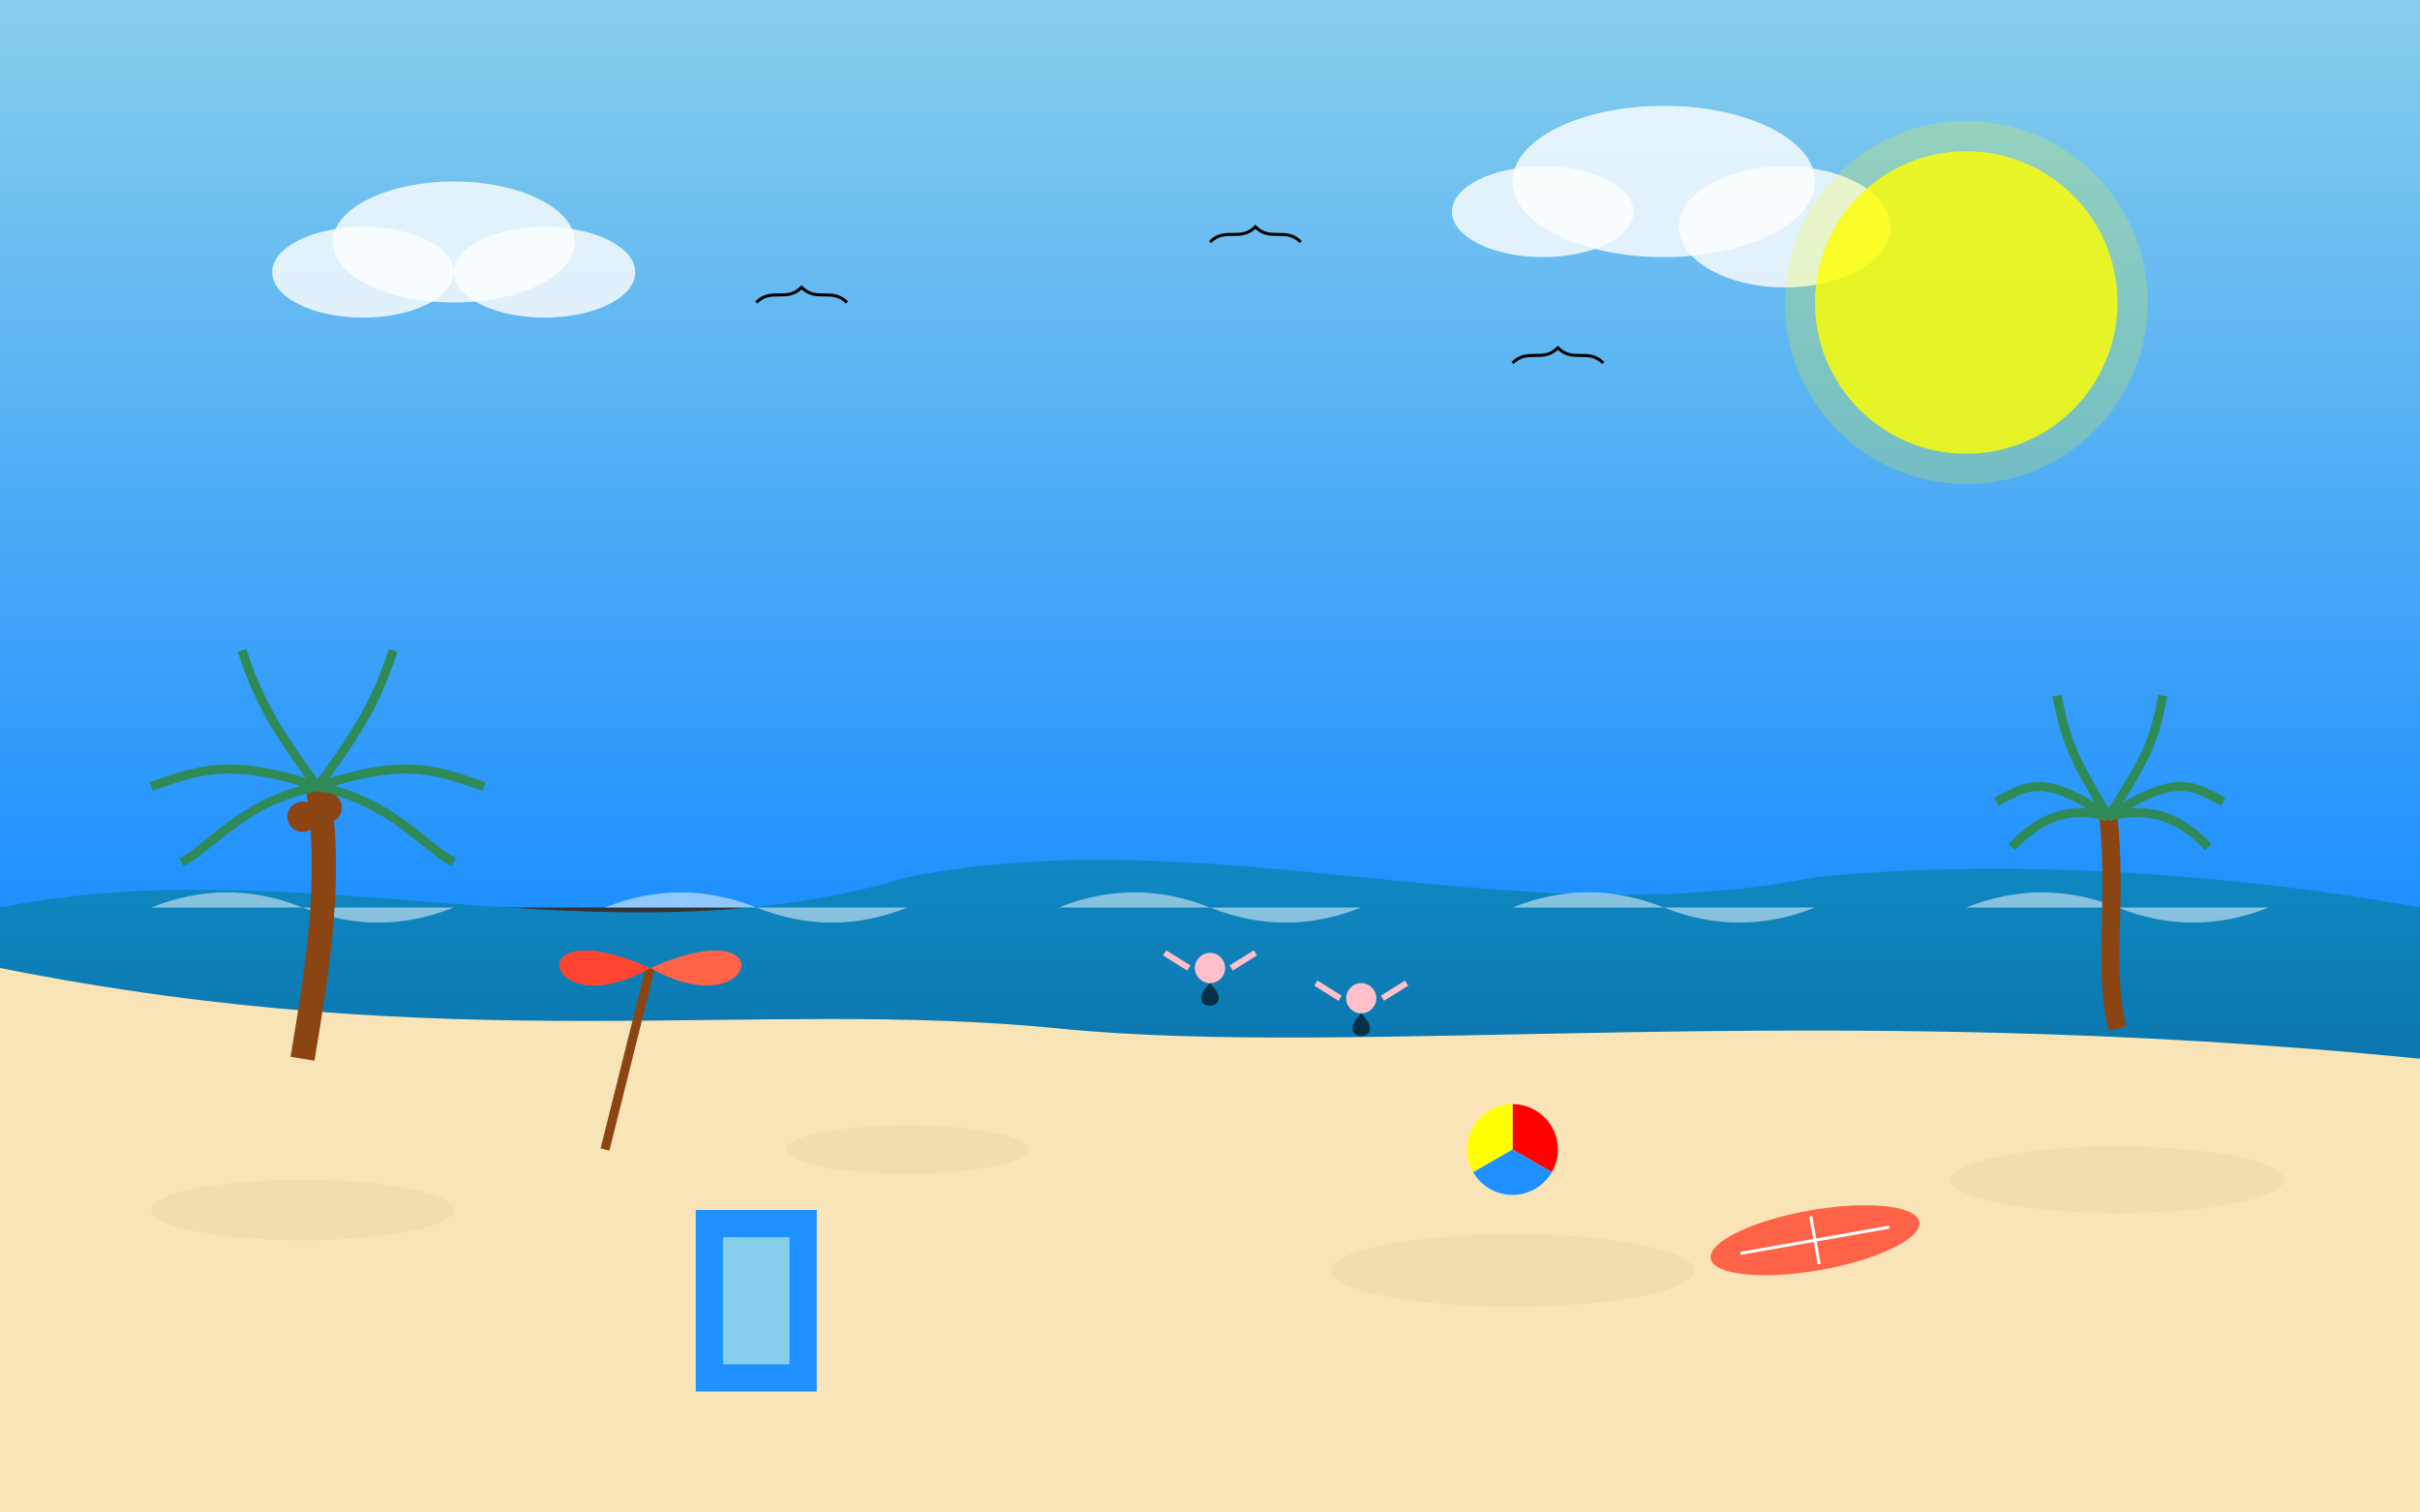 <?xml version="1.0" encoding="UTF-8"?>
<svg xmlns="http://www.w3.org/2000/svg" viewBox="0 0 800 500" width="800" height="500">
  <rect x="0" y="0" width="800" height="500" fill="#333333" stroke="none"/>
  <!-- Sky gradient -->
  <linearGradient id="skyGradient" x1="0%" y1="0%" x2="0%" y2="100%">
    <stop offset="0%" stop-color="#87ceeb" />
    <stop offset="100%" stop-color="#1e90ff" />
  </linearGradient>
  <rect x="0" y="0" width="800" height="300" fill="url(#skyGradient)" />
  
  <!-- Ocean gradient -->
  <linearGradient id="oceanGradient" x1="0%" y1="0%" x2="0%" y2="100%">
    <stop offset="0%" stop-color="#0f8dc7" />
    <stop offset="100%" stop-color="#054a80" />
  </linearGradient>
  <path d="M0,300 C100,280 200,320 300,290 C400,270 500,310 600,290 C700,280 800,300 800,300 L800,500 L0,500 Z" fill="url(#oceanGradient)" />
  
  <!-- Beach sand -->
  <path d="M0,320 C150,350 250,330 350,340 C450,350 600,330 800,350 L800,500 L0,500 Z" fill="#f9e4b7" />
  
  <!-- Beach texture -->
  <g fill="#e6d3a3" fill-opacity="0.4">
    <ellipse cx="100" cy="400" rx="50" ry="10" />
    <ellipse cx="300" cy="380" rx="40" ry="8" />
    <ellipse cx="500" cy="420" rx="60" ry="12" />
    <ellipse cx="700" cy="390" rx="55" ry="11" />
  </g>
  
  <!-- Clouds -->
  <g fill="#ffffff" fill-opacity="0.8">
    <!-- Cloud 1 -->
    <g transform="translate(150, 80)">
      <ellipse cx="0" cy="0" rx="40" ry="20" />
      <ellipse cx="-30" cy="10" rx="30" ry="15" />
      <ellipse cx="30" cy="10" rx="30" ry="15" />
    </g>
    
    <!-- Cloud 2 -->
    <g transform="translate(550, 60)">
      <ellipse cx="0" cy="0" rx="50" ry="25" />
      <ellipse cx="-40" cy="10" rx="30" ry="15" />
      <ellipse cx="40" cy="15" rx="35" ry="20" />
    </g>
  </g>
  
  <!-- Sun -->
  <circle cx="650" cy="100" r="50" fill="#ffff00" fill-opacity="0.8" />
  <circle cx="650" cy="100" r="60" fill="#ffff00" fill-opacity="0.2" />
  
  <!-- Ocean waves -->
  <g fill="#ffffff" fill-opacity="0.5">
    <path d="M50,300 Q75,290 100,300 Q125,310 150,300" />
    <path d="M200,300 Q225,290 250,300 Q275,310 300,300" />
    <path d="M350,300 Q375,290 400,300 Q425,310 450,300" />
    <path d="M500,300 Q525,290 550,300 Q575,310 600,300" />
    <path d="M650,300 Q675,290 700,300 Q725,310 750,300" />
  </g>
  
  <!-- Beach umbrella -->
  <g transform="translate(200, 380)">
    <!-- Umbrella post -->
    <line x1="0" y1="0" x2="15" y2="-60" stroke="#8B4513" stroke-width="3" />
    
    <!-- Umbrella top -->
    <path d="M15,-60 C-20,-40 -30,-80 15,-60 C60,-80 50,-40 15,-60" fill="#ff6347" />
    <path d="M15,-60 C-20,-40 -30,-80 15,-60" fill="#ff0000" fill-opacity="0.3" />
  </g>
  
  <!-- Beach towel -->
  <g transform="translate(230, 400)">
    <rect x="0" y="0" width="40" height="60" fill="#1e90ff" />
    <rect x="8" y="8" width="24" height="44" fill="#87ceeb" stroke="#1e90ff" stroke-width="2" />
  </g>
  
  <!-- Beach ball -->
  <g transform="translate(500, 380)">
    <circle cx="0" cy="0" r="15" fill="#ffffff" />
    <path d="M0,-15 A15,15 0 0,1 13,7.5 L0,0 Z" fill="#ff0000" />
    <path d="M0,-15 A15,15 0 0,0 -13,7.5 L0,0 Z" fill="#ffff00" />
    <path d="M13,7.5 A15,15 0 0,1 -13,7.5 L0,0 Z" fill="#1e90ff" />
  </g>
  
  <!-- Palm tree 1 -->
  <g transform="translate(100, 350)">
    <!-- Trunk -->
    <path d="M0,0 C5,-30 10,-60 5,-90" fill="none" stroke="#8B4513" stroke-width="8" />
    
    <!-- Leaves -->
    <path d="M5,-90 C30,-85 40,-70 50,-65" fill="none" stroke="#2e8b57" stroke-width="3" />
    <path d="M5,-90 C35,-100 45,-95 60,-90" fill="none" stroke="#2e8b57" stroke-width="3" />
    <path d="M5,-90 C20,-110 25,-120 30,-135" fill="none" stroke="#2e8b57" stroke-width="3" />
    <path d="M5,-90 C-10,-110 -15,-120 -20,-135" fill="none" stroke="#2e8b57" stroke-width="3" />
    <path d="M5,-90 C-25,-100 -35,-95 -50,-90" fill="none" stroke="#2e8b57" stroke-width="3" />
    <path d="M5,-90 C-20,-85 -30,-70 -40,-65" fill="none" stroke="#2e8b57" stroke-width="3" />
    
    <!-- Coconuts -->
    <circle cx="0" cy="-80" r="5" fill="#8B4513" />
    <circle cx="8" cy="-83" r="5" fill="#8B4513" />
  </g>
  
  <!-- Palm tree 2 -->
  <g transform="translate(700, 340)">
    <!-- Trunk -->
    <path d="M0,0 C-5,-20 0,-40 -3,-70" fill="none" stroke="#8B4513" stroke-width="6" />
    
    <!-- Leaves -->
    <path d="M-3,-70 C15,-75 25,-65 30,-60" fill="none" stroke="#2e8b57" stroke-width="3" />
    <path d="M-3,-70 C20,-85 25,-80 35,-75" fill="none" stroke="#2e8b57" stroke-width="3" />
    <path d="M-3,-70 C10,-90 12,-95 15,-110" fill="none" stroke="#2e8b57" stroke-width="3" />
    <path d="M-3,-70 C-15,-90 -17,-95 -20,-110" fill="none" stroke="#2e8b57" stroke-width="3" />
    <path d="M-3,-70 C-25,-85 -30,-80 -40,-75" fill="none" stroke="#2e8b57" stroke-width="3" />
    <path d="M-3,-70 C-20,-75 -30,-65 -35,-60" fill="none" stroke="#2e8b57" stroke-width="3" />
  </g>
  
  <!-- Surf board -->
  <g transform="translate(600, 410) rotate(-10)">
    <ellipse cx="0" cy="0" rx="35" ry="10" fill="#ff6347" />
    <line x1="-25" y1="0" x2="25" y2="0" stroke="#ffffff" stroke-width="1" />
    <line x1="0" y1="-8" x2="0" y2="8" stroke="#ffffff" stroke-width="1" />
  </g>
  
  <!-- Seagulls -->
  <g stroke="#000000" stroke-width="1" fill="none">
    <path d="M250,100 C255,95 260,100 265,95 C270,100 275,95 280,100" />
    <path d="M400,80 C405,75 410,80 415,75 C420,80 425,75 430,80" />
    <path d="M500,120 C505,115 510,120 515,115 C520,120 525,115 530,120" />
  </g>
  
  <!-- Ocean swimmers -->
  <g transform="translate(400, 320)">
    <circle cx="0" cy="0" r="5" fill="#FFC0CB" />
    <path d="M0,5 C-10,15 10,15 0,5" fill="#000000" fill-opacity="0.6" />
    <line x1="-7" y1="0" x2="-15" y2="-5" stroke="#FFC0CB" stroke-width="2" />
    <line x1="7" y1="0" x2="15" y2="-5" stroke="#FFC0CB" stroke-width="2" />
  </g>
  <g transform="translate(450, 330)">
    <circle cx="0" cy="0" r="5" fill="#FFC0CB" />
    <path d="M0,5 C-10,15 10,15 0,5" fill="#000000" fill-opacity="0.6" />
    <line x1="-7" y1="0" x2="-15" y2="-5" stroke="#FFC0CB" stroke-width="2" />
    <line x1="7" y1="0" x2="15" y2="-5" stroke="#FFC0CB" stroke-width="2" />
  </g>
</svg>
